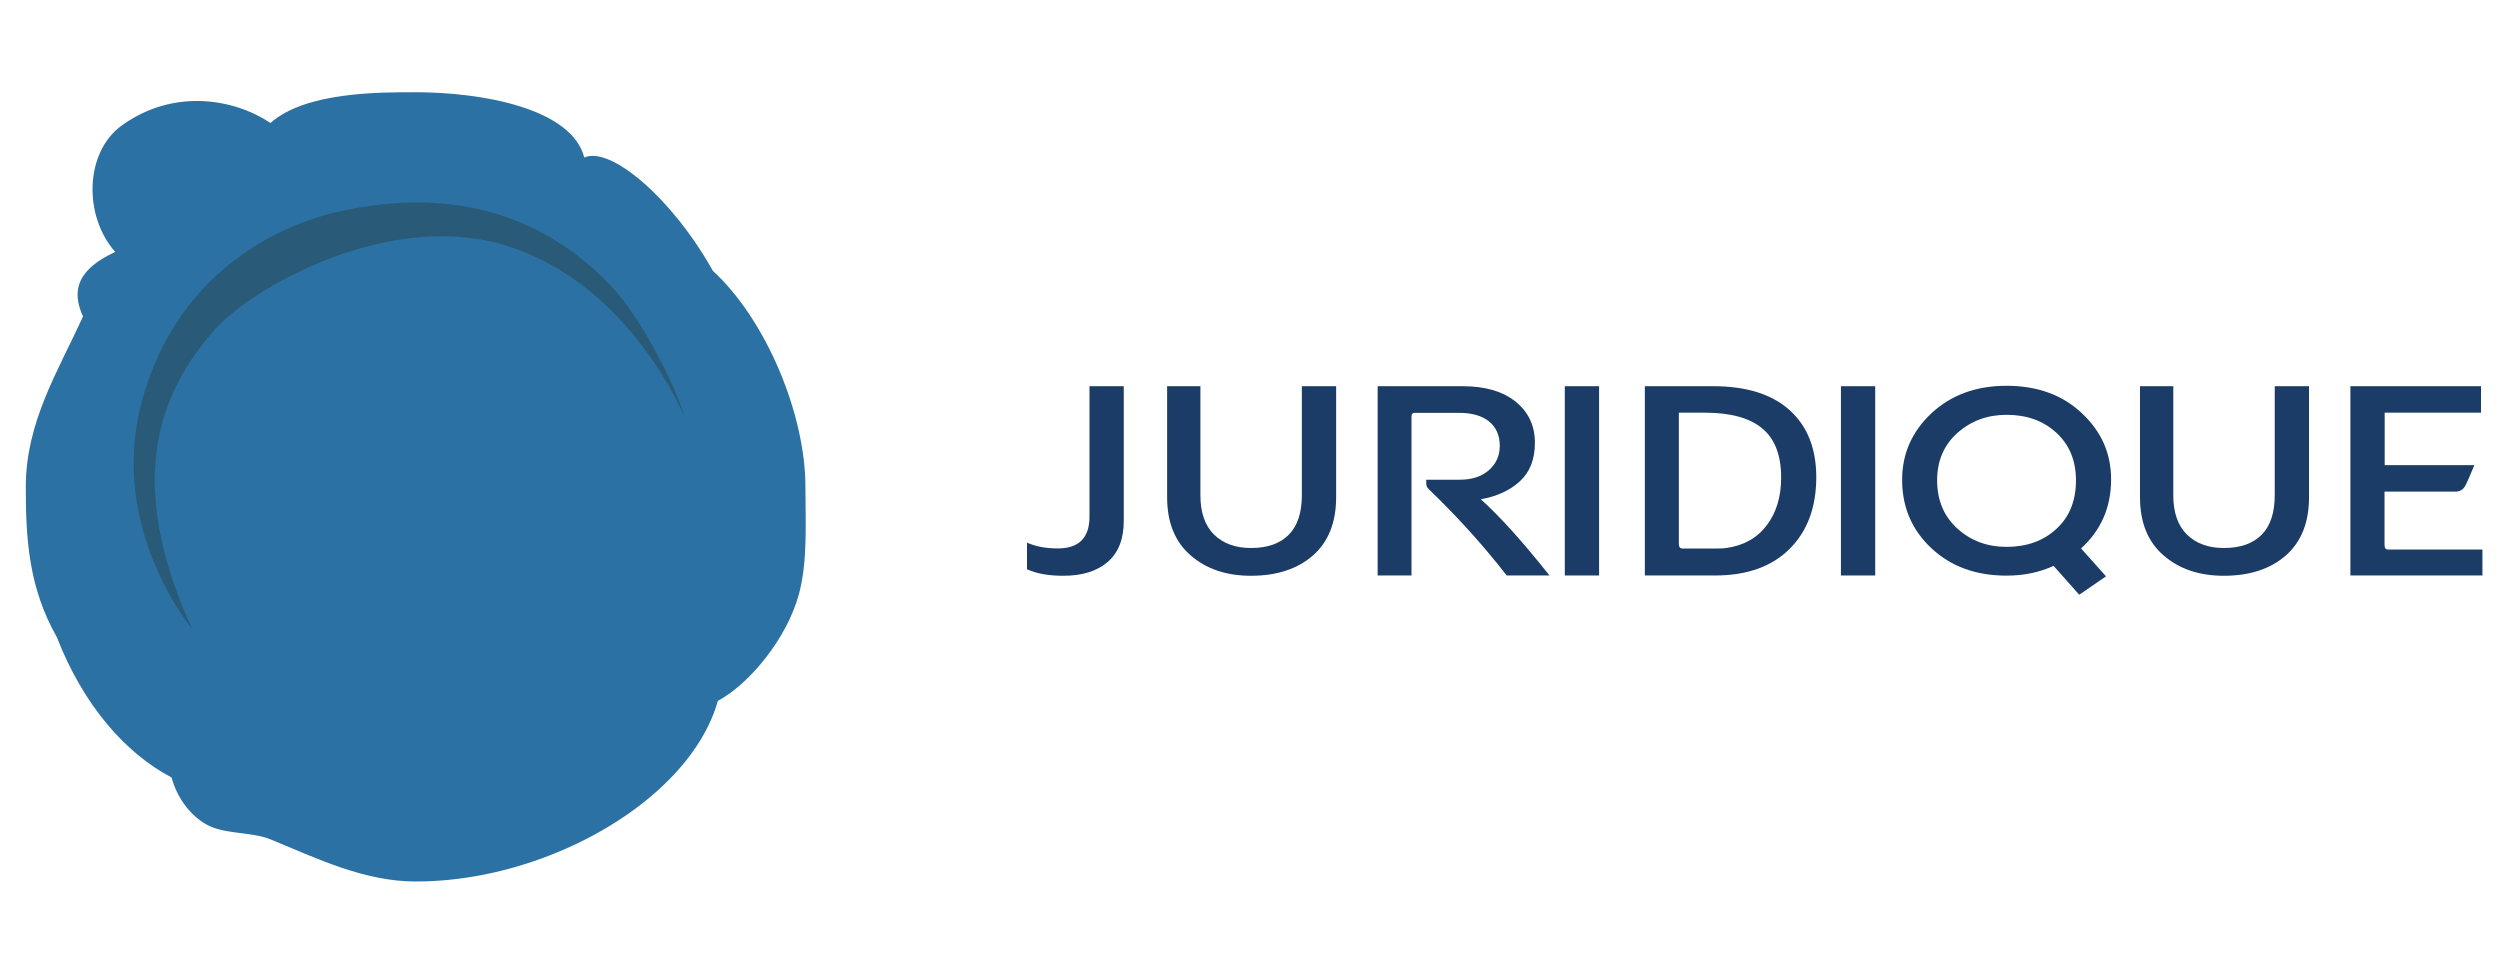 <?xml version="1.0"?>
 <!-- Generator: Adobe Illustrator 23.1.0, SVG Export Plug-In . SVG Version: 6.00 Build 0) --> <svg version="1.2" baseProfile="tiny" xmlns="http://www.w3.org/2000/svg" xmlns:xlink="http://www.w3.org/1999/xlink" x="0px" y="0px" viewBox="0 0 176.46 67.29" xml:space="preserve" width="176.46" height="67.29"> <g id="Calque_1"> <g> <path fill="#1B3C67" d="M72.49,40.18V38.3c0.59,0.27,1.32,0.41,2.18,0.41c1.48,0,2.23-0.75,2.23-2.24v-9.21h2.42v9.5 c0,1.29-0.38,2.26-1.14,2.91c-0.76,0.65-1.8,0.97-3.12,0.97C74.01,40.64,73.16,40.49,72.49,40.18z"></path> <path fill="#1B3C67" d="M84.73,27.26v7.7c0,1.21,0.32,2.14,0.96,2.77c0.64,0.63,1.51,0.95,2.61,0.95c1.16,0,2.05-0.31,2.67-0.94 s0.92-1.56,0.92-2.8v-7.68h2.42v7.84c0,1.78-0.55,3.15-1.64,4.11c-1.09,0.95-2.55,1.43-4.37,1.43c-1.74,0-3.16-0.48-4.26-1.44 c-1.11-0.96-1.66-2.33-1.66-4.1v-7.84H84.73z"></path> <path fill="#1B3C67" d="M100.67,34.13v-0.27h2.35c0.87,0,1.56-0.22,2.07-0.67c0.51-0.45,0.77-1.02,0.77-1.72 c0-0.73-0.25-1.3-0.74-1.71c-0.5-0.41-1.21-0.62-2.15-0.62h-3.11c-0.15,0-0.23,0.08-0.23,0.25v11.23h-2.39V27.26h6 c1.6,0,2.85,0.37,3.75,1.1c0.9,0.73,1.35,1.7,1.35,2.89c0,1.16-0.35,2.07-1.06,2.72s-1.63,1.07-2.76,1.27 c1.34,1.2,2.96,3,4.85,5.38h-3.02c-1.64-2.11-3.47-4.14-5.5-6.09C100.73,34.42,100.67,34.28,100.67,34.13z"></path> <path fill="#1B3C67" d="M112.87,27.26v13.36h-2.42V27.26H112.87z"></path> <path fill="#1B3C67" d="M121.06,40.62h-4.96V27.26h4.83c2.35,0,4.15,0.57,5.4,1.7c1.25,1.13,1.87,2.71,1.87,4.72 c0,2.11-0.62,3.8-1.87,5.05S123.33,40.62,121.06,40.62z M125.72,33.7c0-1.56-0.44-2.71-1.32-3.45c-0.88-0.74-2.23-1.12-4.03-1.12 h-1.87v9.28c0,0.21,0.1,0.31,0.29,0.31h2.12c0.45,0,0.76-0.01,0.94-0.04c1.23-0.17,2.18-0.71,2.86-1.61 C125.39,36.17,125.72,35.05,125.72,33.7z"></path> <path fill="#1B3C67" d="M132.36,27.26v13.36h-2.42V27.26H132.36z"></path> <path fill="#1B3C67" d="M149.01,33.84c0,1.96-0.71,3.59-2.12,4.87l1.76,1.97l-1.89,1.3l-1.81-2.04c-0.99,0.46-2.1,0.69-3.32,0.69 c-2.16,0-3.92-0.64-5.3-1.93s-2.07-2.9-2.07-4.83c0-1.84,0.69-3.41,2.07-4.7s3.15-1.94,5.3-1.94c2.17,0,3.94,0.64,5.31,1.93 C148.33,30.46,149.01,32.01,149.01,33.84z M146.53,33.9c0-1.39-0.46-2.5-1.38-3.35s-2.09-1.27-3.52-1.27 c-1.36,0-2.51,0.43-3.47,1.28c-0.95,0.85-1.43,1.97-1.43,3.34c0,1.41,0.48,2.55,1.43,3.41s2.11,1.29,3.47,1.29 c1.44,0,2.62-0.43,3.53-1.28C146.08,36.47,146.53,35.33,146.53,33.9z"></path> <path fill="#1B3C67" d="M153.4,27.26v7.7c0,1.21,0.32,2.14,0.96,2.77c0.64,0.63,1.51,0.95,2.61,0.95c1.16,0,2.05-0.31,2.67-0.94 s0.92-1.56,0.92-2.8v-7.68h2.42v7.84c0,1.78-0.55,3.15-1.64,4.11c-1.09,0.95-2.55,1.43-4.37,1.43c-1.74,0-3.16-0.48-4.26-1.44 c-1.11-0.96-1.66-2.33-1.66-4.1v-7.84H153.4z"></path> <path fill="#1B3C67" d="M168.31,32.83h6.34c-0.29,0.71-0.5,1.19-0.63,1.43c-0.14,0.29-0.38,0.44-0.71,0.44h-5v3.78 c0,0.21,0.09,0.31,0.27,0.31h6.64v1.83h-9.32V27.26h9.22v1.87h-6.8V32.83z"></path> </g> </g> <g id="Calque_3"> <g> <path fill-rule="evenodd" fill="#2C71A3" d="M29.33,6.51c4.7,0,11.03,1.14,11.91,4.61c1.84-0.83,6.19,2.84,9.08,8 c3.78,3.48,6.53,10.14,6.53,15.25c0,2.54,0.17,5.23-0.46,7.57c-0.83,3.08-3.46,6.32-5.72,7.53c-1.29,4.57-6.06,8.64-11.83,10.89 c-3.01,1.18-6.29,1.86-9.5,1.86c-3.65,0-7.02-1.65-10.21-2.96c-1.43-0.59-3.34-0.33-4.64-1.11c-1.08-0.64-1.99-1.83-2.38-3.27 c-3.29-1.73-6.24-5.13-8.1-9.91c-1.99-3.5-2.19-6.95-2.19-10.59c0-4.58,2.26-8.15,4.04-12.04c-0.88-1.92-0.31-3.35,2.27-4.56 c-2.26-2.56-2.14-7.04,0.46-8.92c3.67-2.65,7.95-1.89,10.5-0.18C21.57,6.48,26.78,6.51,29.33,6.51L29.33,6.51z"></path> <path fill-rule="evenodd" fill="#295A78" d="M48.31,29.41c0,0-3.71-9.11-12.22-11.96c-8.5-2.85-18.3,2.9-20.85,5.73 c-4.19,4.64-6.36,11.01-1.67,21.22c0,0-5.86-6.95-3.63-15.78c2.28-9,9.26-12.67,14.17-13.73c4.91-1.06,12.63-1.44,19.07,5.34 C45.28,22.46,47.7,27.28,48.31,29.41z"></path> </g> </g> <g id="POINT_SRC_MARKETING"> </g> </svg> 